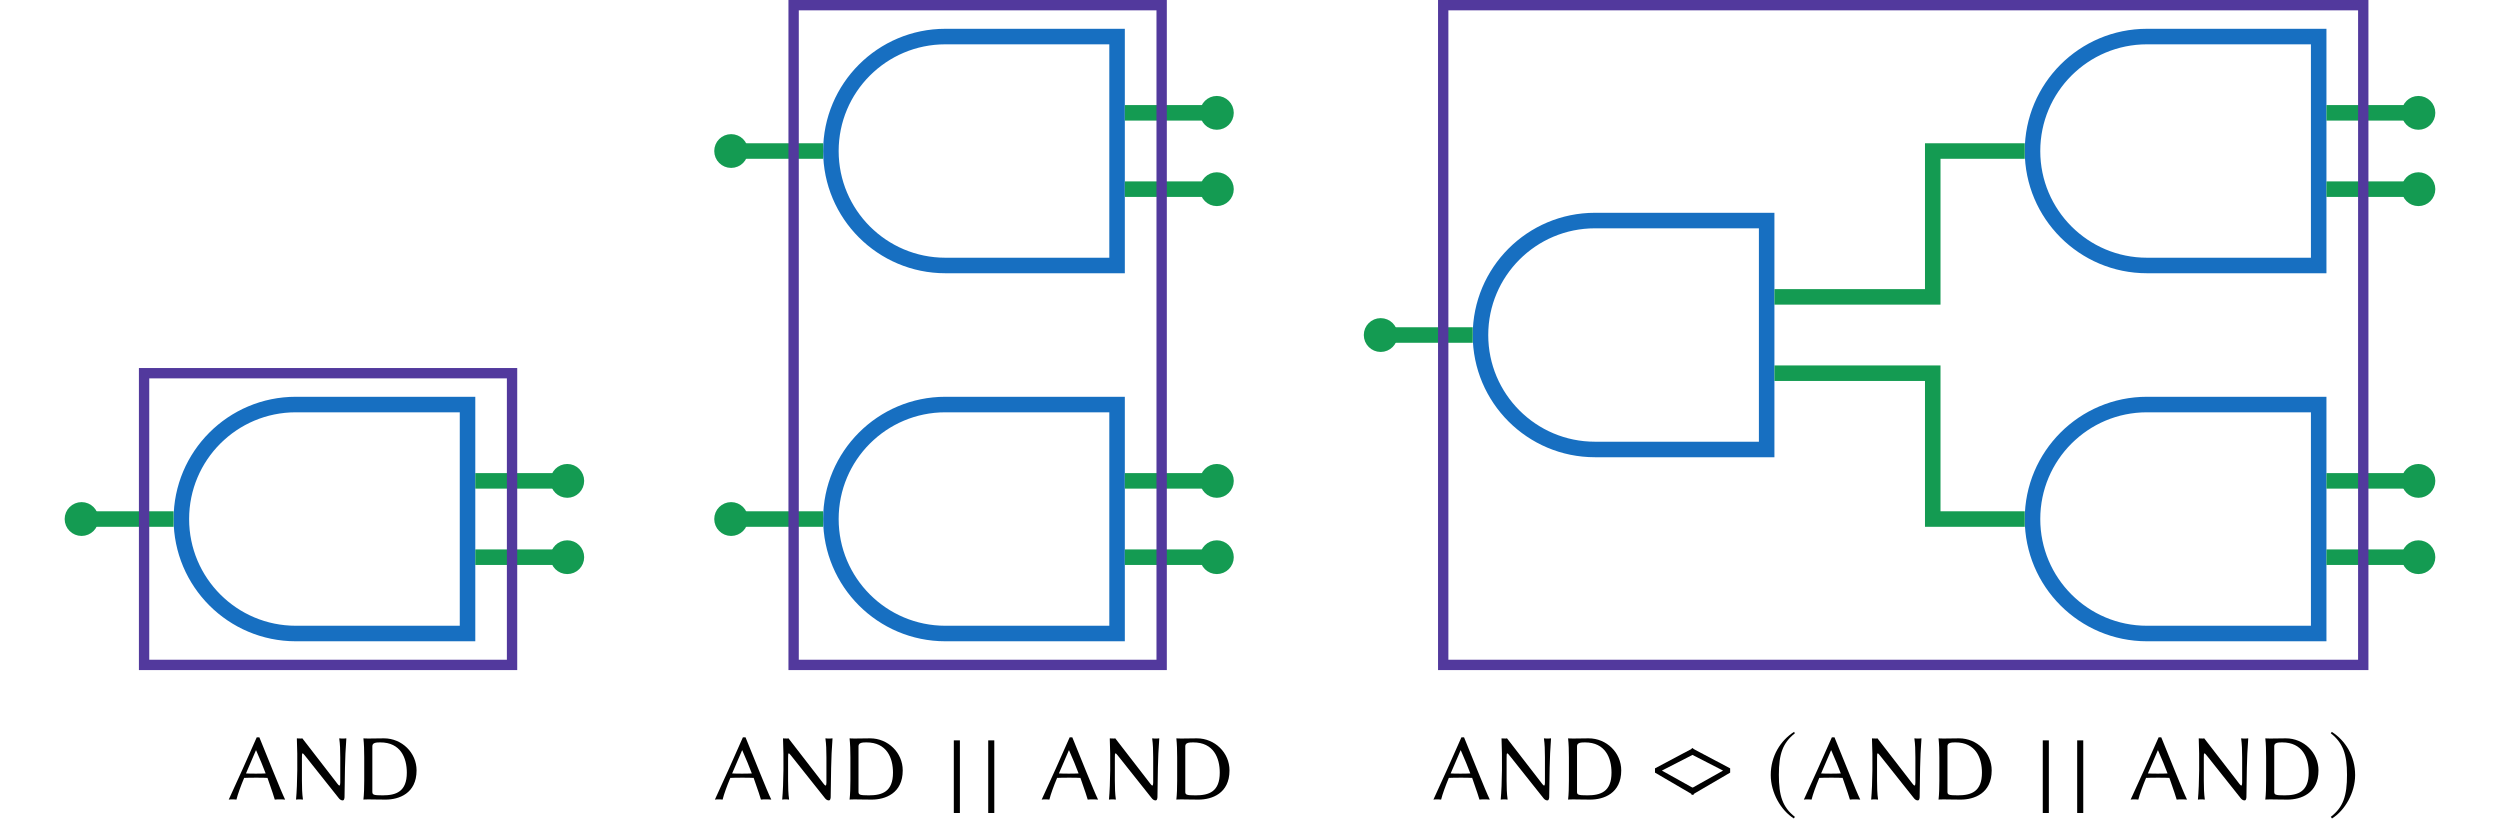 <?xml version="1.0" encoding="UTF-8"?>
<svg xmlns="http://www.w3.org/2000/svg" xmlns:xlink="http://www.w3.org/1999/xlink" width="192.564" height="64.563" viewBox="0 0 192.564 64.563">
<defs>
<g>
<g id="glyph-0-0">
<path d="M 2.953 -2 C 2.719 -1.984 2.406 -1.984 2.203 -1.984 C 1.984 -1.984 1.594 -1.984 1.438 -2 L 2.203 -3.781 L 2.219 -3.781 C 2.516 -3.109 2.766 -2.5 2.953 -2 Z M 1.297 -1.656 C 1.484 -1.672 1.984 -1.672 2.234 -1.672 C 2.516 -1.672 2.906 -1.672 3.094 -1.656 C 3.438 -0.703 3.609 -0.141 3.656 0.016 C 3.781 0 3.891 0 4.016 0 C 4.141 0 4.328 0 4.453 0.016 C 4.094 -0.719 3.125 -3.188 2.469 -4.781 L 2.266 -4.781 C 1.562 -3.172 0.844 -1.578 0.109 0.016 C 0.203 0 0.297 0 0.375 0 C 0.453 0 0.609 0 0.703 0.016 C 0.812 -0.422 1.031 -1.016 1.297 -1.656 Z M 1.297 -1.656 "/>
</g>
<g id="glyph-0-1">
<path d="M 0.781 -4.688 C 0.844 -3.312 0.828 -1.156 0.719 0 L 0.719 0.016 C 0.812 0 0.891 0 0.984 0 C 1.062 0 1.141 0 1.234 0.016 L 1.25 0 C 1.188 -0.422 1.172 -0.906 1.172 -1.453 L 1.172 -3.188 C 1.172 -3.625 1.188 -3.656 1.453 -3.312 L 4 -0.109 C 4.078 0 4.188 0.078 4.312 0.078 C 4.406 0.078 4.438 -0.016 4.453 -0.156 C 4.484 -1.812 4.469 -3.078 4.594 -4.688 L 4.578 -4.703 C 4.484 -4.688 4.406 -4.688 4.328 -4.688 C 4.234 -4.688 4.156 -4.688 4.062 -4.703 L 4.047 -4.688 C 4.109 -4.266 4.125 -3.781 4.125 -3.234 L 4.125 -1.297 C 4.109 -0.891 4.016 -1.062 3.703 -1.469 L 1.203 -4.703 C 1.203 -4.703 1.141 -4.688 1.109 -4.688 C 0.859 -4.688 0.797 -4.703 0.797 -4.703 Z M 0.781 -4.688 "/>
</g>
<g id="glyph-0-2">
<path d="M 1.375 -0.594 L 1.375 -4.094 C 1.375 -4.359 1.641 -4.391 1.984 -4.391 C 3.562 -4.391 4.031 -3.188 4.031 -2.062 C 4.031 -0.594 3.203 -0.312 2.172 -0.312 C 1.453 -0.312 1.375 -0.359 1.375 -0.594 Z M 1.062 -4.688 C 0.828 -4.688 0.703 -4.703 0.703 -4.703 L 0.688 -4.688 C 0.734 -4.266 0.75 -3.781 0.75 -3.234 L 0.75 -1.453 C 0.75 -0.906 0.734 -0.391 0.688 0 L 0.688 0.016 C 0.688 0.016 0.812 0 1.062 0 C 1.578 0 1.656 0.016 2.391 0.016 C 3.422 0.016 4.781 -0.453 4.781 -2.234 C 4.781 -3.594 3.656 -4.703 2.266 -4.703 C 1.797 -4.703 1.531 -4.688 1.062 -4.688 Z M 1.062 -4.688 "/>
</g>
<g id="glyph-1-0">
<path d="M 1.516 -4.547 L 1.516 1.047 L 1.984 1.047 L 1.984 -4.547 Z M 1.516 -4.547 "/>
</g>
<g id="glyph-1-1">
<path d="M 3.188 -3.453 L 3.188 -3.953 L 0.25 -2.391 L 0.25 -2.062 L 3.219 -0.328 L 3.219 -0.859 L 0.781 -2.219 Z M 3.188 -3.453 "/>
</g>
<g id="glyph-1-2">
<path d="M 0.297 -3.453 L 2.703 -2.219 L 0.281 -0.859 L 0.281 -0.328 L 3.25 -2.062 L 3.25 -2.391 L 0.297 -3.953 Z M 0.297 -3.453 "/>
</g>
<g id="glyph-2-0">
<path d="M 2.141 -5.203 C 1.094 -4.531 0.344 -3.344 0.344 -1.875 C 0.344 -0.516 1.125 0.844 2.125 1.469 L 2.203 1.344 C 1.25 0.594 0.969 -0.281 0.969 -1.891 C 0.969 -3.5 1.266 -4.344 2.203 -5.094 Z M 2.141 -5.203 "/>
</g>
<g id="glyph-2-1">
<path d="M 0.281 -5.203 L 0.203 -5.094 C 1.141 -4.344 1.453 -3.5 1.453 -1.891 C 1.453 -0.281 1.172 0.594 0.203 1.344 L 0.297 1.469 C 1.297 0.844 2.078 -0.516 2.078 -1.875 C 2.078 -3.344 1.328 -4.531 0.281 -5.203 Z M 0.281 -5.203 "/>
</g>
</g>
<clipPath id="clip-0">
<path clip-rule="nonzero" d="M 0 14 L 53 14 L 53 64.562 L 0 64.562 Z M 0 14 "/>
</clipPath>
<clipPath id="clip-1">
<path clip-rule="nonzero" d="M 47 14 L 103 14 L 103 64.562 L 47 64.562 Z M 47 14 "/>
</clipPath>
<clipPath id="clip-2">
<path clip-rule="nonzero" d="M 139 14 L 192.562 14 L 192.562 64.562 L 139 64.562 Z M 139 14 "/>
</clipPath>
<clipPath id="clip-3">
<path clip-rule="nonzero" d="M 139 0 L 192.562 0 L 192.562 38 L 139 38 Z M 139 0 "/>
</clipPath>
<clipPath id="clip-4">
<path clip-rule="nonzero" d="M 168 25 L 192.562 25 L 192.562 61 L 168 61 Z M 168 25 "/>
</clipPath>
<clipPath id="clip-5">
<path clip-rule="nonzero" d="M 168 19 L 192.562 19 L 192.562 55 L 168 55 Z M 168 19 "/>
</clipPath>
<clipPath id="clip-6">
<path clip-rule="nonzero" d="M 168 0 L 192.562 0 L 192.562 33 L 168 33 Z M 168 0 "/>
</clipPath>
<clipPath id="clip-7">
<path clip-rule="nonzero" d="M 168 0 L 192.562 0 L 192.562 27 L 168 27 Z M 168 0 "/>
</clipPath>
</defs>
<g clip-path="url(#clip-0)">
<path fill="none" stroke-width="1.196" stroke-linecap="butt" stroke-linejoin="miter" stroke="rgb(9.019%, 43.529%, 75.49%)" stroke-opacity="1" stroke-miterlimit="10" d="M -2.939 -8.818 C -7.81 -8.818 -11.755 -4.869 -11.755 -0.001 C -11.755 4.87 -7.81 8.819 -2.939 8.819 L 10.288 8.819 L 10.288 -8.818 Z M -2.939 -8.818 " transform="matrix(1, 0, 0, -1, 25.724, 39.979)"/>
</g>
<path fill="none" stroke-width="1.196" stroke-linecap="butt" stroke-linejoin="miter" stroke="rgb(8.043%, 60.866%, 32.265%)" stroke-opacity="1" stroke-miterlimit="10" d="M -12.353 -0.001 L -19.439 -0.001 " transform="matrix(1, 0, 0, -1, 25.724, 39.979)"/>
<path fill-rule="nonzero" fill="rgb(8.043%, 60.866%, 32.265%)" fill-opacity="1" stroke-width="1.196" stroke-linecap="butt" stroke-linejoin="miter" stroke="rgb(8.043%, 60.866%, 32.265%)" stroke-opacity="1" stroke-miterlimit="10" d="M -18.736 -0.001 C -18.736 0.389 -19.052 0.706 -19.439 0.706 C -19.829 0.706 -20.146 0.389 -20.146 -0.001 C -20.146 -0.388 -19.829 -0.705 -19.439 -0.705 C -19.052 -0.705 -18.736 -0.388 -18.736 -0.001 Z M -18.736 -0.001 " transform="matrix(1, 0, 0, -1, 25.724, 39.979)"/>
<path fill="none" stroke-width="1.196" stroke-linecap="butt" stroke-linejoin="miter" stroke="rgb(8.043%, 60.866%, 32.265%)" stroke-opacity="1" stroke-miterlimit="10" d="M 10.885 -2.939 L 17.971 -2.939 " transform="matrix(1, 0, 0, -1, 25.724, 39.979)"/>
<path fill-rule="nonzero" fill="rgb(8.043%, 60.866%, 32.265%)" fill-opacity="1" stroke-width="1.196" stroke-linecap="butt" stroke-linejoin="miter" stroke="rgb(8.043%, 60.866%, 32.265%)" stroke-opacity="1" stroke-miterlimit="10" d="M 18.674 -2.939 C 18.674 -2.548 18.362 -2.236 17.971 -2.236 C 17.581 -2.236 17.268 -2.548 17.268 -2.939 C 17.268 -3.33 17.581 -3.642 17.971 -3.642 C 18.362 -3.642 18.674 -3.33 18.674 -2.939 Z M 18.674 -2.939 " transform="matrix(1, 0, 0, -1, 25.724, 39.979)"/>
<path fill="none" stroke-width="1.196" stroke-linecap="butt" stroke-linejoin="miter" stroke="rgb(8.043%, 60.866%, 32.265%)" stroke-opacity="1" stroke-miterlimit="10" d="M 10.885 2.94 L 17.971 2.94 " transform="matrix(1, 0, 0, -1, 25.724, 39.979)"/>
<path fill-rule="nonzero" fill="rgb(8.043%, 60.866%, 32.265%)" fill-opacity="1" stroke-width="1.196" stroke-linecap="butt" stroke-linejoin="miter" stroke="rgb(8.043%, 60.866%, 32.265%)" stroke-opacity="1" stroke-miterlimit="10" d="M 18.674 2.94 C 18.674 3.327 18.362 3.643 17.971 3.643 C 17.581 3.643 17.268 3.327 17.268 2.94 C 17.268 2.549 17.581 2.233 17.971 2.233 C 18.362 2.233 18.674 2.549 18.674 2.94 Z M 18.674 2.94 " transform="matrix(1, 0, 0, -1, 25.724, 39.979)"/>
<path fill="none" stroke-width="0.797" stroke-linecap="butt" stroke-linejoin="miter" stroke="rgb(32.164%, 22.313%, 61.351%)" stroke-opacity="1" stroke-miterlimit="10" d="M 13.717 11.233 L 13.717 -11.236 L -14.626 -11.236 L -14.626 11.233 Z M 13.717 11.233 " transform="matrix(1, 0, 0, -1, 25.724, 39.979)"/>
<g clip-path="url(#clip-1)">
<path fill="none" stroke-width="1.196" stroke-linecap="butt" stroke-linejoin="miter" stroke="rgb(9.019%, 43.529%, 75.49%)" stroke-opacity="1" stroke-miterlimit="10" d="M 39.579 -8.818 C 34.712 -8.818 30.763 -4.869 30.763 -0.001 C 30.763 4.87 34.712 8.819 39.579 8.819 L 52.806 8.819 L 52.806 -8.818 Z M 39.579 -8.818 " transform="matrix(1, 0, 0, -1, 33.237, 39.979)"/>
</g>
<path fill="none" stroke-width="1.196" stroke-linecap="butt" stroke-linejoin="miter" stroke="rgb(9.019%, 43.529%, 75.49%)" stroke-opacity="1" stroke-miterlimit="10" d="M 39.579 19.53 C 34.712 19.53 30.763 23.479 30.763 28.346 C 30.763 33.217 34.712 37.163 39.579 37.163 L 52.806 37.163 L 52.806 19.53 Z M 39.579 19.53 " transform="matrix(1, 0, 0, -1, 33.237, 39.979)"/>
<path fill="none" stroke-width="1.196" stroke-linecap="butt" stroke-linejoin="miter" stroke="rgb(8.043%, 60.866%, 32.265%)" stroke-opacity="1" stroke-miterlimit="10" d="M 30.165 -0.001 L 23.079 -0.001 " transform="matrix(1, 0, 0, -1, 33.237, 39.979)"/>
<path fill-rule="nonzero" fill="rgb(8.043%, 60.866%, 32.265%)" fill-opacity="1" stroke-width="1.196" stroke-linecap="butt" stroke-linejoin="miter" stroke="rgb(8.043%, 60.866%, 32.265%)" stroke-opacity="1" stroke-miterlimit="10" d="M 23.783 -0.001 C 23.783 0.389 23.47 0.706 23.079 0.706 C 22.689 0.706 22.376 0.389 22.376 -0.001 C 22.376 -0.388 22.689 -0.705 23.079 -0.705 C 23.47 -0.705 23.783 -0.388 23.783 -0.001 Z M 23.783 -0.001 " transform="matrix(1, 0, 0, -1, 33.237, 39.979)"/>
<path fill="none" stroke-width="1.196" stroke-linecap="butt" stroke-linejoin="miter" stroke="rgb(8.043%, 60.866%, 32.265%)" stroke-opacity="1" stroke-miterlimit="10" d="M 53.404 -2.939 L 60.49 -2.939 " transform="matrix(1, 0, 0, -1, 33.237, 39.979)"/>
<path fill-rule="nonzero" fill="rgb(8.043%, 60.866%, 32.265%)" fill-opacity="1" stroke-width="1.196" stroke-linecap="butt" stroke-linejoin="miter" stroke="rgb(8.043%, 60.866%, 32.265%)" stroke-opacity="1" stroke-miterlimit="10" d="M 61.197 -2.939 C 61.197 -2.548 60.88 -2.236 60.49 -2.236 C 60.103 -2.236 59.786 -2.548 59.786 -2.939 C 59.786 -3.33 60.103 -3.642 60.49 -3.642 C 60.88 -3.642 61.197 -3.33 61.197 -2.939 Z M 61.197 -2.939 " transform="matrix(1, 0, 0, -1, 33.237, 39.979)"/>
<path fill="none" stroke-width="1.196" stroke-linecap="butt" stroke-linejoin="miter" stroke="rgb(8.043%, 60.866%, 32.265%)" stroke-opacity="1" stroke-miterlimit="10" d="M 53.404 2.94 L 60.49 2.94 " transform="matrix(1, 0, 0, -1, 33.237, 39.979)"/>
<path fill-rule="nonzero" fill="rgb(8.043%, 60.866%, 32.265%)" fill-opacity="1" stroke-width="1.196" stroke-linecap="butt" stroke-linejoin="miter" stroke="rgb(8.043%, 60.866%, 32.265%)" stroke-opacity="1" stroke-miterlimit="10" d="M 61.197 2.94 C 61.197 3.327 60.88 3.643 60.49 3.643 C 60.103 3.643 59.786 3.327 59.786 2.94 C 59.786 2.549 60.103 2.233 60.49 2.233 C 60.88 2.233 61.197 2.549 61.197 2.94 Z M 61.197 2.94 " transform="matrix(1, 0, 0, -1, 33.237, 39.979)"/>
<path fill="none" stroke-width="1.196" stroke-linecap="butt" stroke-linejoin="miter" stroke="rgb(8.043%, 60.866%, 32.265%)" stroke-opacity="1" stroke-miterlimit="10" d="M 30.165 28.346 L 23.079 28.346 " transform="matrix(1, 0, 0, -1, 33.237, 39.979)"/>
<path fill-rule="nonzero" fill="rgb(8.043%, 60.866%, 32.265%)" fill-opacity="1" stroke-width="1.196" stroke-linecap="butt" stroke-linejoin="miter" stroke="rgb(8.043%, 60.866%, 32.265%)" stroke-opacity="1" stroke-miterlimit="10" d="M 23.783 28.346 C 23.783 28.737 23.47 29.049 23.079 29.049 C 22.689 29.049 22.376 28.737 22.376 28.346 C 22.376 27.959 22.689 27.643 23.079 27.643 C 23.47 27.643 23.783 27.959 23.783 28.346 Z M 23.783 28.346 " transform="matrix(1, 0, 0, -1, 33.237, 39.979)"/>
<path fill="none" stroke-width="1.196" stroke-linecap="butt" stroke-linejoin="miter" stroke="rgb(8.043%, 60.866%, 32.265%)" stroke-opacity="1" stroke-miterlimit="10" d="M 53.404 25.409 L 60.49 25.409 " transform="matrix(1, 0, 0, -1, 33.237, 39.979)"/>
<path fill-rule="nonzero" fill="rgb(8.043%, 60.866%, 32.265%)" fill-opacity="1" stroke-width="1.196" stroke-linecap="butt" stroke-linejoin="miter" stroke="rgb(8.043%, 60.866%, 32.265%)" stroke-opacity="1" stroke-miterlimit="10" d="M 61.197 25.409 C 61.197 25.795 60.88 26.112 60.49 26.112 C 60.103 26.112 59.786 25.795 59.786 25.409 C 59.786 25.018 60.103 24.702 60.49 24.702 C 60.88 24.702 61.197 25.018 61.197 25.409 Z M 61.197 25.409 " transform="matrix(1, 0, 0, -1, 33.237, 39.979)"/>
<path fill="none" stroke-width="1.196" stroke-linecap="butt" stroke-linejoin="miter" stroke="rgb(8.043%, 60.866%, 32.265%)" stroke-opacity="1" stroke-miterlimit="10" d="M 53.404 31.288 L 60.49 31.288 " transform="matrix(1, 0, 0, -1, 33.237, 39.979)"/>
<path fill-rule="nonzero" fill="rgb(8.043%, 60.866%, 32.265%)" fill-opacity="1" stroke-width="1.196" stroke-linecap="butt" stroke-linejoin="miter" stroke="rgb(8.043%, 60.866%, 32.265%)" stroke-opacity="1" stroke-miterlimit="10" d="M 61.197 31.288 C 61.197 31.674 60.88 31.991 60.49 31.991 C 60.103 31.991 59.786 31.674 59.786 31.288 C 59.786 30.897 60.103 30.581 60.49 30.581 C 60.88 30.581 61.197 30.897 61.197 31.288 Z M 61.197 31.288 " transform="matrix(1, 0, 0, -1, 33.237, 39.979)"/>
<path fill="none" stroke-width="0.797" stroke-linecap="butt" stroke-linejoin="miter" stroke="rgb(32.164%, 22.313%, 61.351%)" stroke-opacity="1" stroke-miterlimit="10" d="M 56.24 39.581 L 56.24 -11.236 L 27.892 -11.236 L 27.892 39.581 Z M 56.24 39.581 " transform="matrix(1, 0, 0, -1, 33.237, 39.979)"/>
<path fill="none" stroke-width="1.196" stroke-linecap="butt" stroke-linejoin="miter" stroke="rgb(9.019%, 43.529%, 75.49%)" stroke-opacity="1" stroke-miterlimit="10" d="M -2.938 5.358 C -7.81 5.358 -11.755 9.303 -11.755 14.174 C -11.755 19.041 -7.81 22.991 -2.938 22.991 L 10.288 22.991 L 10.288 5.358 Z M -2.938 5.358 " transform="matrix(1, 0, 0, -1, 125.79, 39.979)"/>
<g clip-path="url(#clip-2)">
<path fill="none" stroke-width="1.196" stroke-linecap="butt" stroke-linejoin="miter" stroke="rgb(9.019%, 43.529%, 75.49%)" stroke-opacity="1" stroke-miterlimit="10" d="M 39.581 -8.818 C 34.71 -8.818 30.765 -4.869 30.765 -0.001 C 30.765 4.87 34.71 8.819 39.581 8.819 L 52.808 8.819 L 52.808 -8.818 Z M 39.581 -8.818 " transform="matrix(1, 0, 0, -1, 125.79, 39.979)"/>
</g>
<g clip-path="url(#clip-3)">
<path fill="none" stroke-width="1.196" stroke-linecap="butt" stroke-linejoin="miter" stroke="rgb(9.019%, 43.529%, 75.49%)" stroke-opacity="1" stroke-miterlimit="10" d="M 39.581 19.53 C 34.71 19.53 30.765 23.479 30.765 28.346 C 30.765 33.217 34.71 37.163 39.581 37.163 L 52.808 37.163 L 52.808 19.53 Z M 39.581 19.53 " transform="matrix(1, 0, 0, -1, 125.79, 39.979)"/>
</g>
<path fill="none" stroke-width="1.196" stroke-linecap="butt" stroke-linejoin="miter" stroke="rgb(8.043%, 60.866%, 32.265%)" stroke-opacity="1" stroke-miterlimit="10" d="M 30.167 -0.001 L 23.081 -0.001 L 23.081 11.233 L 10.886 11.233 " transform="matrix(1, 0, 0, -1, 125.79, 39.979)"/>
<path fill="none" stroke-width="1.196" stroke-linecap="butt" stroke-linejoin="miter" stroke="rgb(8.043%, 60.866%, 32.265%)" stroke-opacity="1" stroke-miterlimit="10" d="M 30.167 28.346 L 23.081 28.346 L 23.081 17.112 L 10.886 17.112 " transform="matrix(1, 0, 0, -1, 125.79, 39.979)"/>
<path fill="none" stroke-width="1.196" stroke-linecap="butt" stroke-linejoin="miter" stroke="rgb(8.043%, 60.866%, 32.265%)" stroke-opacity="1" stroke-miterlimit="10" d="M -12.352 14.174 L -19.442 14.174 " transform="matrix(1, 0, 0, -1, 125.79, 39.979)"/>
<path fill-rule="nonzero" fill="rgb(8.043%, 60.866%, 32.265%)" fill-opacity="1" stroke-width="1.196" stroke-linecap="butt" stroke-linejoin="miter" stroke="rgb(8.043%, 60.866%, 32.265%)" stroke-opacity="1" stroke-miterlimit="10" d="M -18.735 14.174 C -18.735 14.561 -19.052 14.877 -19.442 14.877 C -19.829 14.877 -20.145 14.561 -20.145 14.174 C -20.145 13.784 -19.829 13.467 -19.442 13.467 C -19.052 13.467 -18.735 13.784 -18.735 14.174 Z M -18.735 14.174 " transform="matrix(1, 0, 0, -1, 125.79, 39.979)"/>
<path fill="none" stroke-width="1.196" stroke-linecap="butt" stroke-linejoin="miter" stroke="rgb(8.043%, 60.866%, 32.265%)" stroke-opacity="1" stroke-miterlimit="10" d="M 53.405 -2.939 L 60.491 -2.939 " transform="matrix(1, 0, 0, -1, 125.79, 39.979)"/>
<path fill-rule="nonzero" fill="rgb(8.043%, 60.866%, 32.265%)" fill-opacity="1" d="M 186.984 42.918 C 186.984 42.527 186.672 42.215 186.281 42.215 C 185.891 42.215 185.578 42.527 185.578 42.918 C 185.578 43.309 185.891 43.621 186.281 43.621 C 186.672 43.621 186.984 43.309 186.984 42.918 Z M 186.984 42.918 "/>
<g clip-path="url(#clip-4)">
<path fill="none" stroke-width="1.196" stroke-linecap="butt" stroke-linejoin="miter" stroke="rgb(8.043%, 60.866%, 32.265%)" stroke-opacity="1" stroke-miterlimit="10" d="M 61.194 -2.939 C 61.194 -2.548 60.882 -2.236 60.491 -2.236 C 60.101 -2.236 59.788 -2.548 59.788 -2.939 C 59.788 -3.33 60.101 -3.642 60.491 -3.642 C 60.882 -3.642 61.194 -3.33 61.194 -2.939 Z M 61.194 -2.939 " transform="matrix(1, 0, 0, -1, 125.79, 39.979)"/>
</g>
<path fill="none" stroke-width="1.196" stroke-linecap="butt" stroke-linejoin="miter" stroke="rgb(8.043%, 60.866%, 32.265%)" stroke-opacity="1" stroke-miterlimit="10" d="M 53.405 2.94 L 60.491 2.94 " transform="matrix(1, 0, 0, -1, 125.79, 39.979)"/>
<path fill-rule="nonzero" fill="rgb(8.043%, 60.866%, 32.265%)" fill-opacity="1" d="M 186.984 37.039 C 186.984 36.652 186.672 36.336 186.281 36.336 C 185.891 36.336 185.578 36.652 185.578 37.039 C 185.578 37.43 185.891 37.746 186.281 37.746 C 186.672 37.746 186.984 37.43 186.984 37.039 Z M 186.984 37.039 "/>
<g clip-path="url(#clip-5)">
<path fill="none" stroke-width="1.196" stroke-linecap="butt" stroke-linejoin="miter" stroke="rgb(8.043%, 60.866%, 32.265%)" stroke-opacity="1" stroke-miterlimit="10" d="M 61.194 2.94 C 61.194 3.327 60.882 3.643 60.491 3.643 C 60.101 3.643 59.788 3.327 59.788 2.94 C 59.788 2.549 60.101 2.233 60.491 2.233 C 60.882 2.233 61.194 2.549 61.194 2.94 Z M 61.194 2.94 " transform="matrix(1, 0, 0, -1, 125.79, 39.979)"/>
</g>
<path fill="none" stroke-width="1.196" stroke-linecap="butt" stroke-linejoin="miter" stroke="rgb(8.043%, 60.866%, 32.265%)" stroke-opacity="1" stroke-miterlimit="10" d="M 53.405 25.409 L 60.491 25.409 " transform="matrix(1, 0, 0, -1, 125.79, 39.979)"/>
<path fill-rule="nonzero" fill="rgb(8.043%, 60.866%, 32.265%)" fill-opacity="1" d="M 186.984 14.57 C 186.984 14.184 186.672 13.867 186.281 13.867 C 185.891 13.867 185.578 14.184 185.578 14.57 C 185.578 14.961 185.891 15.277 186.281 15.277 C 186.672 15.277 186.984 14.961 186.984 14.57 Z M 186.984 14.57 "/>
<g clip-path="url(#clip-6)">
<path fill="none" stroke-width="1.196" stroke-linecap="butt" stroke-linejoin="miter" stroke="rgb(8.043%, 60.866%, 32.265%)" stroke-opacity="1" stroke-miterlimit="10" d="M 61.194 25.409 C 61.194 25.795 60.882 26.112 60.491 26.112 C 60.101 26.112 59.788 25.795 59.788 25.409 C 59.788 25.018 60.101 24.702 60.491 24.702 C 60.882 24.702 61.194 25.018 61.194 25.409 Z M 61.194 25.409 " transform="matrix(1, 0, 0, -1, 125.79, 39.979)"/>
</g>
<path fill="none" stroke-width="1.196" stroke-linecap="butt" stroke-linejoin="miter" stroke="rgb(8.043%, 60.866%, 32.265%)" stroke-opacity="1" stroke-miterlimit="10" d="M 53.405 31.288 L 60.491 31.288 " transform="matrix(1, 0, 0, -1, 125.79, 39.979)"/>
<path fill-rule="nonzero" fill="rgb(8.043%, 60.866%, 32.265%)" fill-opacity="1" d="M 186.984 8.691 C 186.984 8.305 186.672 7.988 186.281 7.988 C 185.891 7.988 185.578 8.305 185.578 8.691 C 185.578 9.082 185.891 9.398 186.281 9.398 C 186.672 9.398 186.984 9.082 186.984 8.691 Z M 186.984 8.691 "/>
<g clip-path="url(#clip-7)">
<path fill="none" stroke-width="1.196" stroke-linecap="butt" stroke-linejoin="miter" stroke="rgb(8.043%, 60.866%, 32.265%)" stroke-opacity="1" stroke-miterlimit="10" d="M 61.194 31.288 C 61.194 31.674 60.882 31.991 60.491 31.991 C 60.101 31.991 59.788 31.674 59.788 31.288 C 59.788 30.897 60.101 30.581 60.491 30.581 C 60.882 30.581 61.194 30.897 61.194 31.288 Z M 61.194 31.288 " transform="matrix(1, 0, 0, -1, 125.79, 39.979)"/>
</g>
<path fill="none" stroke-width="0.797" stroke-linecap="butt" stroke-linejoin="miter" stroke="rgb(32.164%, 22.313%, 61.351%)" stroke-opacity="1" stroke-miterlimit="10" d="M 56.241 39.581 L 56.241 -11.236 L -14.626 -11.236 L -14.626 39.581 Z M 56.241 39.581 " transform="matrix(1, 0, 0, -1, 125.79, 39.979)"/>
<g fill="rgb(0%, 0%, 0%)" fill-opacity="1">
<use xlink:href="#glyph-0-0" x="17.509" y="61.574"/>
<use xlink:href="#glyph-0-1" x="22.084" y="61.574"/>
<use xlink:href="#glyph-0-2" x="27.305" y="61.574"/>
</g>
<g fill="rgb(0%, 0%, 0%)" fill-opacity="1">
<use xlink:href="#glyph-0-0" x="54.956" y="61.574"/>
<use xlink:href="#glyph-0-1" x="59.531" y="61.574"/>
<use xlink:href="#glyph-0-2" x="64.752" y="61.574"/>
</g>
<g fill="rgb(0%, 0%, 0%)" fill-opacity="1">
<use xlink:href="#glyph-1-0" x="71.952" y="61.574"/>
</g>
<g fill="rgb(0%, 0%, 0%)" fill-opacity="1">
<use xlink:href="#glyph-1-0" x="74.602" y="61.574"/>
</g>
<g fill="rgb(0%, 0%, 0%)" fill-opacity="1">
<use xlink:href="#glyph-0-0" x="80.126" y="61.574"/>
<use xlink:href="#glyph-0-1" x="84.7" y="61.574"/>
<use xlink:href="#glyph-0-2" x="89.922" y="61.574"/>
</g>
<g fill="rgb(0%, 0%, 0%)" fill-opacity="1">
<use xlink:href="#glyph-0-0" x="110.3" y="61.574"/>
<use xlink:href="#glyph-0-1" x="114.875" y="61.574"/>
<use xlink:href="#glyph-0-2" x="120.096" y="61.574"/>
</g>
<g fill="rgb(0%, 0%, 0%)" fill-opacity="1">
<use xlink:href="#glyph-1-1" x="127.227" y="61.574"/>
</g>
<g fill="rgb(0%, 0%, 0%)" fill-opacity="1">
<use xlink:href="#glyph-1-2" x="130.016" y="61.574"/>
</g>
<g fill="rgb(0%, 0%, 0%)" fill-opacity="1">
<use xlink:href="#glyph-2-0" x="136.049" y="61.574"/>
</g>
<g fill="rgb(0%, 0%, 0%)" fill-opacity="1">
<use xlink:href="#glyph-0-0" x="138.834" y="61.574"/>
<use xlink:href="#glyph-0-1" x="143.409" y="61.574"/>
<use xlink:href="#glyph-0-2" x="148.63" y="61.574"/>
</g>
<g fill="rgb(0%, 0%, 0%)" fill-opacity="1">
<use xlink:href="#glyph-1-0" x="155.83" y="61.574"/>
</g>
<g fill="rgb(0%, 0%, 0%)" fill-opacity="1">
<use xlink:href="#glyph-1-0" x="158.48" y="61.574"/>
</g>
<g fill="rgb(0%, 0%, 0%)" fill-opacity="1">
<use xlink:href="#glyph-0-0" x="164.004" y="61.574"/>
<use xlink:href="#glyph-0-1" x="168.578" y="61.574"/>
<use xlink:href="#glyph-0-2" x="173.8" y="61.574"/>
</g>
<g fill="rgb(0%, 0%, 0%)" fill-opacity="1">
<use xlink:href="#glyph-2-1" x="179.327" y="61.574"/>
</g>
</svg>
